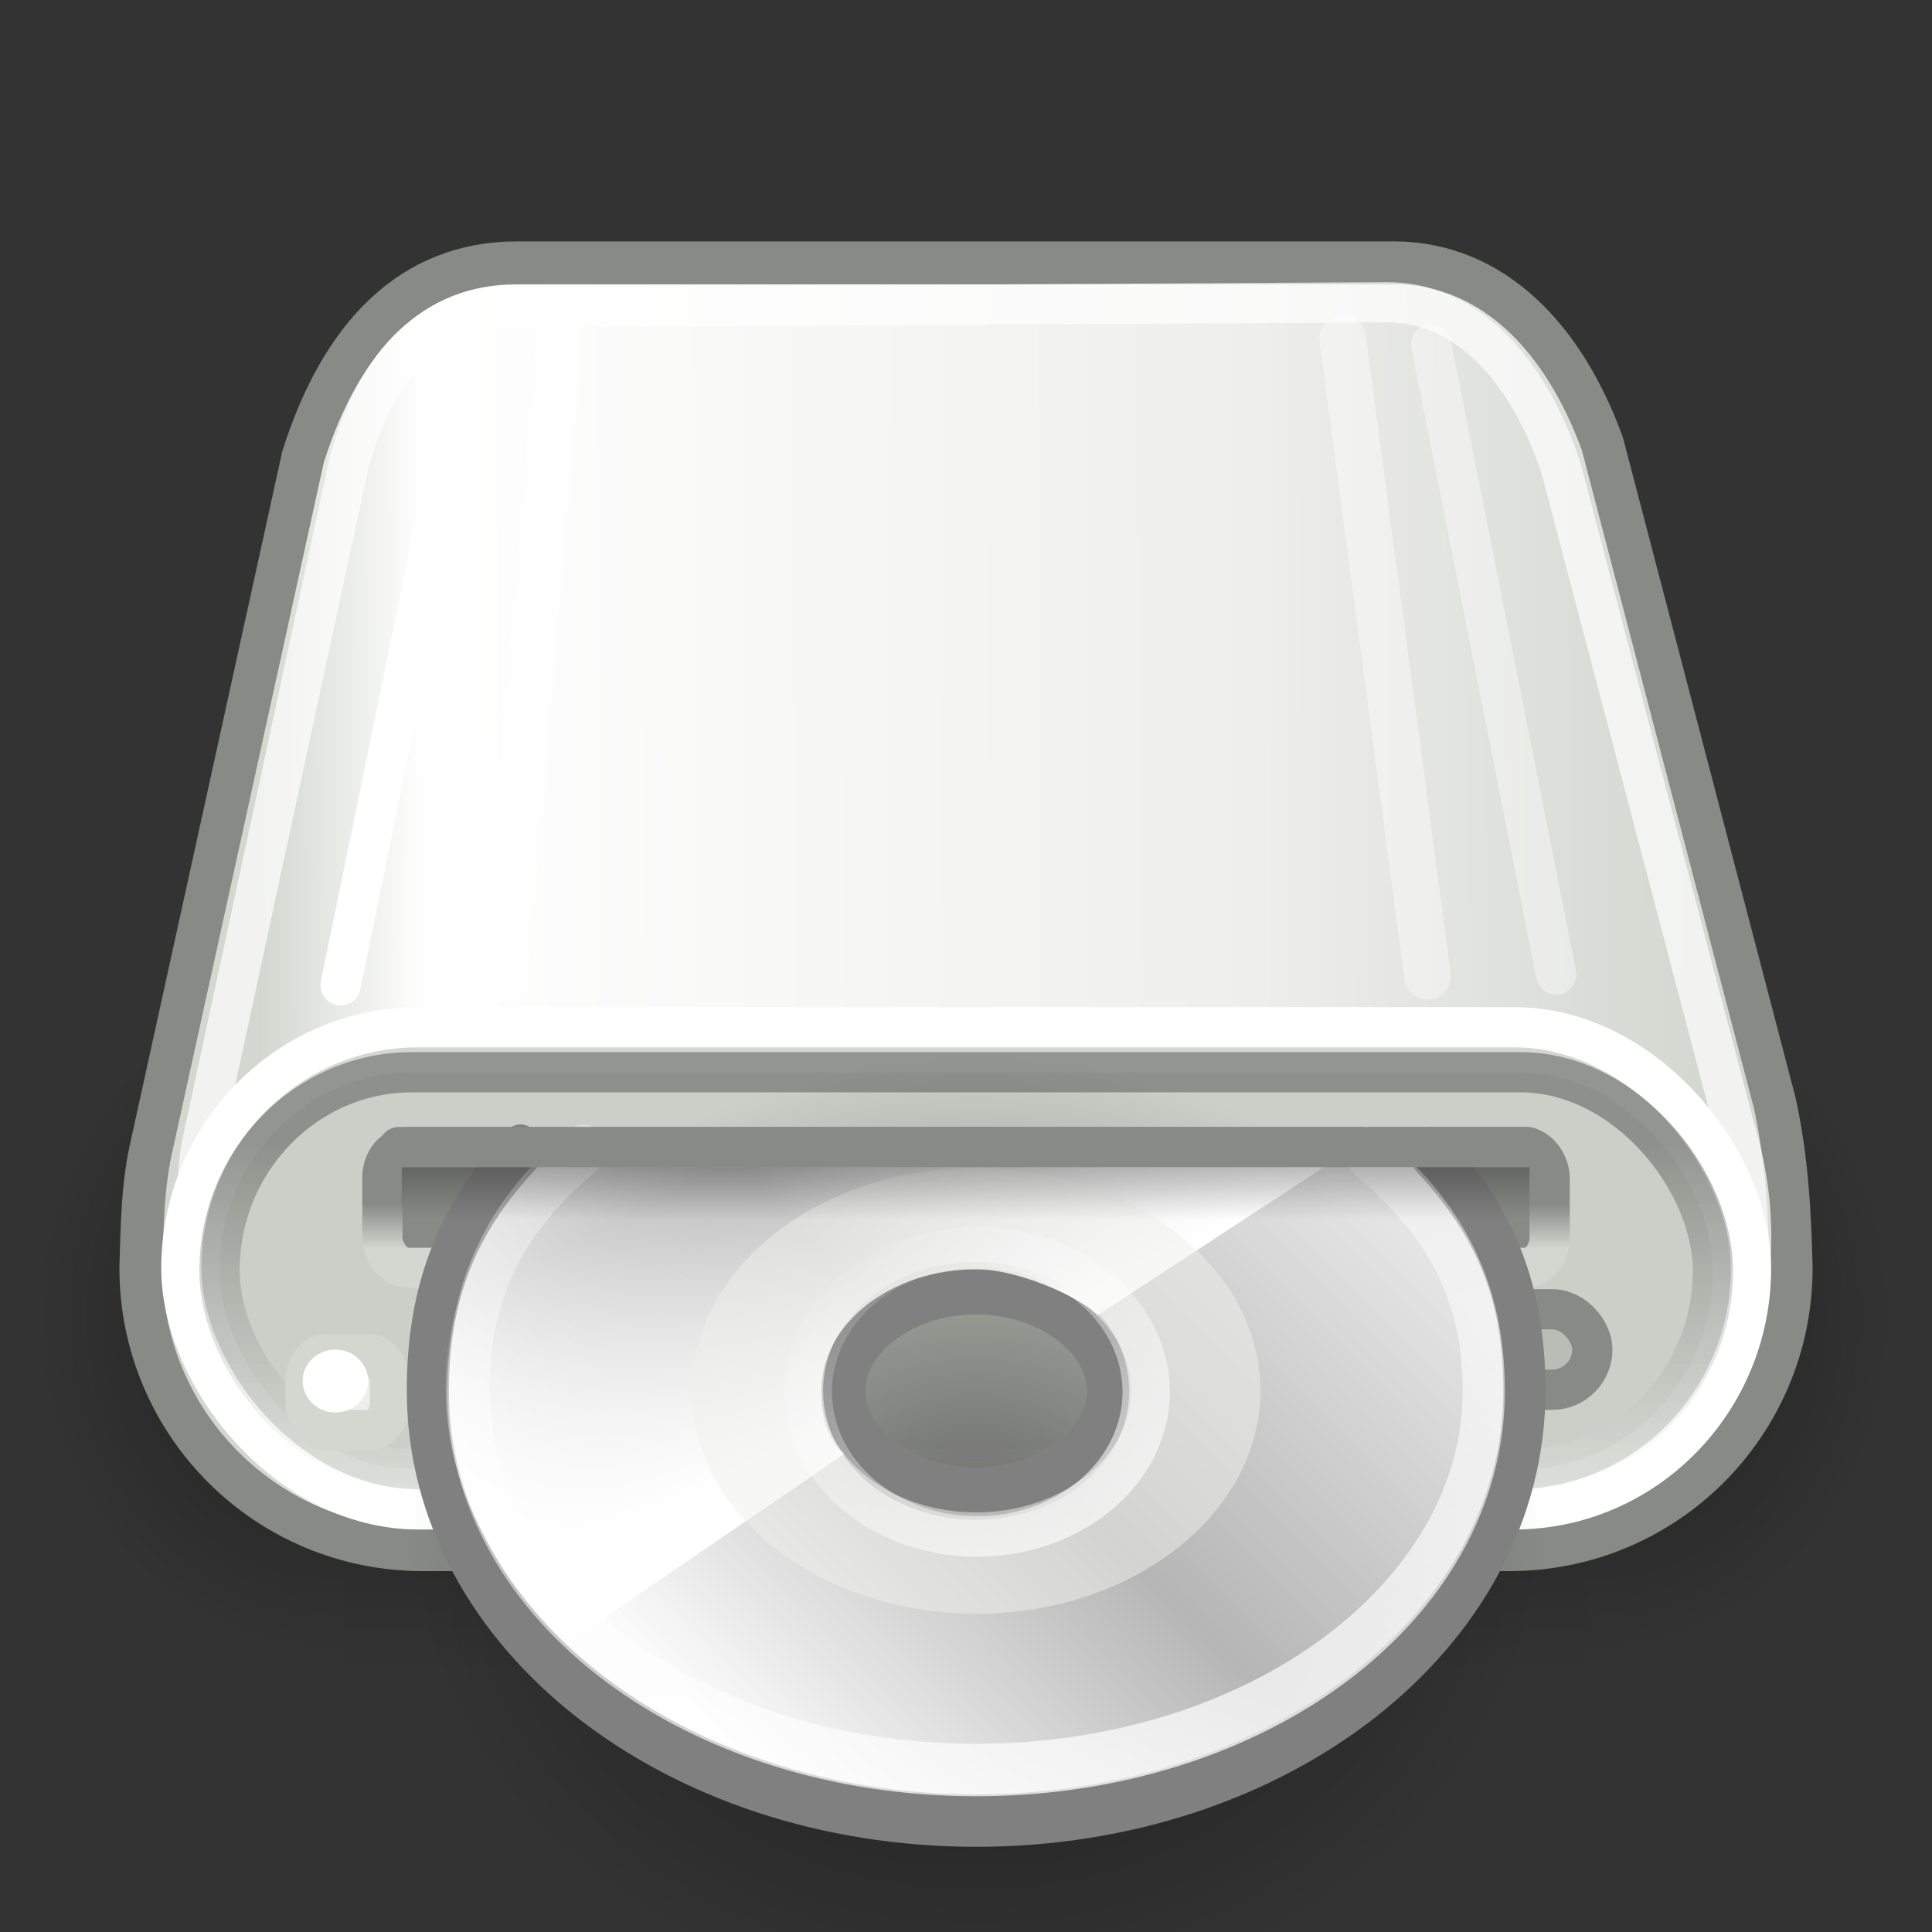 <?xml version="1.0" standalone="no"?>
<!--Created with Inkscape (http://www.inkscape.org/)-->
<svg xmlns="http://www.w3.org/2000/svg" xmlns:xlink="http://www.w3.org/1999/xlink" viewBox="0 0 48 48">
  <rect x="0" y="0" width="48" height="48" fill="#333333" stroke="none"/>
  <defs>
    <linearGradient id="g">
      <stop offset="0" stop-color="black" stop-opacity="1"/>
      <stop offset="1" stop-color="black" stop-opacity="0"/>
    </linearGradient>
    <linearGradient id="c">
      <stop offset="0" stop-color="#888a85" stop-opacity="1"/>
      <stop offset="1" stop-color="#d3d7cf" stop-opacity="1"/>
    </linearGradient>
    <linearGradient id="d">
      <stop offset="0" stop-color="black" stop-opacity="1"/>
      <stop offset="1" stop-color="white" stop-opacity=".773"/>
    </linearGradient>
    <linearGradient id="a">
      <stop offset="0" stop-color="#d3d7cf" stop-opacity="1"/>
      <stop offset="0.31" stop-color="#eeeeec" stop-opacity="1"/>
      <stop offset="0.886" stop-color="white" stop-opacity="1"/>
      <stop offset="1" stop-color="#d3d7cf" stop-opacity="1"/>
    </linearGradient>
    <linearGradient id="f">
      <stop offset="0" stop-color="black" stop-opacity="1"/>
      <stop offset="1" stop-color="black" stop-opacity="0"/>
    </linearGradient>
    <linearGradient id="e">
      <stop offset="0" stop-color="black" stop-opacity="0"/>
      <stop offset="0.5" stop-color="black" stop-opacity="1"/>
      <stop offset="1" stop-color="black" stop-opacity="0"/>
    </linearGradient>
    <linearGradient y2="14.203" x2="35.391" y1="32.416" x1="12.274" gradientUnits="userSpaceOnUse" id="i">
      <stop offset="0" stop-color="#fbfbfb"/>
      <stop offset="0.5" stop-color="#b6b6b6"/>
      <stop offset="1" stop-color="#e4e4e4"/>
    </linearGradient>
    <linearGradient id="b">
      <stop offset="0" stop-color="#000" stop-opacity="1"/>
      <stop offset="1" stop-color="#000" stop-opacity="0"/>
    </linearGradient>
    <linearGradient xlink:href="#a" id="p" gradientUnits="userSpaceOnUse" gradientTransform="matrix(1.17,0,0,1.867,-4.089,-7.493)" x1="39.847" y1="17.289" x2="9.015" y2="17.47"/>
    <linearGradient xlink:href="#b" id="y" gradientUnits="userSpaceOnUse" gradientTransform="matrix(1.156,0,0,6.571,-4.894,-164.095)" x1="14.312" y1="29.283" x2="14.312" y2="29.584"/>
    <linearGradient xlink:href="#c" id="r" gradientUnits="userSpaceOnUse" gradientTransform="matrix(1.168,0,0,1.414,-5.224,-11.809)" x1="31.287" y1="29.504" x2="31.287" y2="30.3"/>
    <linearGradient xlink:href="#d" id="q" x1="75" y1="56.938" x2="75" y2="63.92" gradientUnits="userSpaceOnUse" gradientTransform="matrix(1.197,0,0,1.233,-76.532,-41.773)"/>
    <linearGradient xlink:href="#e" id="m" gradientUnits="userSpaceOnUse" gradientTransform="matrix(2.774,0,0,1.97,-1892.179,-872.885)" x1="302.857" y1="366.648" x2="302.857" y2="609.505"/>
    <radialGradient xlink:href="#f" id="n" gradientUnits="userSpaceOnUse" gradientTransform="matrix(2.774,0,0,1.97,-1891.633,-872.885)" cx="605.714" cy="486.648" fx="605.714" fy="486.648" r="117.143"/>
    <radialGradient xlink:href="#f" id="o" gradientUnits="userSpaceOnUse" gradientTransform="matrix(-2.774,0,0,1.97,112.762,-872.885)" cx="605.714" cy="486.648" fx="605.714" fy="486.648" r="117.143"/>
    <linearGradient id="k">
      <stop offset="0" stop-color="#fff" stop-opacity="1"/>
      <stop offset="1" stop-color="#fff" stop-opacity="0"/>
    </linearGradient>
    <linearGradient y2="34.307" x2="32.511" y1="11.188" x1="14.997" gradientUnits="userSpaceOnUse" id="h">
      <stop offset="0" stop-color="#ebebeb"/>
      <stop offset="0.5" stop-color="#fff"/>
      <stop offset="1" stop-color="#ebebeb"/>
    </linearGradient>
    <linearGradient id="l">
      <stop offset="0" stop-color="#fff" stop-opacity="1"/>
      <stop offset="1" stop-color="#fff" stop-opacity="0"/>
    </linearGradient>
    <linearGradient id="j">
      <stop offset="0" stop-color="#fff" stop-opacity="1"/>
      <stop offset="1" stop-color="#fff" stop-opacity="0"/>
    </linearGradient>
    <radialGradient xlink:href="#g" id="s" gradientUnits="userSpaceOnUse" gradientTransform="matrix(1,0,0,0.618,-1.552796e-15,12.834)" cx="24.496" cy="33.635" fx="24.496" fy="33.635" r="13.121"/>
    <linearGradient xlink:href="#h" id="t" gradientUnits="userSpaceOnUse" gradientTransform="matrix(0.771,0,0,0.486,45.484,21.778)" x1="14.997" y1="11.188" x2="32.511" y2="34.307"/>
    <linearGradient xlink:href="#i" id="u" gradientUnits="userSpaceOnUse" gradientTransform="matrix(0.771,0,0,0.486,45.484,21.778)" x1="12.274" y1="32.416" x2="35.391" y2="14.203"/>
    <linearGradient xlink:href="#j" id="v" gradientUnits="userSpaceOnUse" gradientTransform="matrix(0.648,0,0,0.393,48.601,23.503)" x1="23.394" y1="22.671" x2="15.889" y2="11.67"/>
    <linearGradient xlink:href="#k" id="w" gradientUnits="userSpaceOnUse" gradientTransform="matrix(0.631,0,0,0.379,48.626,23.529)" x1="33.268" y1="45.02" x2="14.254" y2="-15.913"/>
    <linearGradient xlink:href="#l" id="x" gradientUnits="userSpaceOnUse" x1="28.703" y1="31.495" x2="17.743" y2="18.367"/>
  </defs>
  <g transform="matrix(2.30506e-2,0,0,3.669526e-2,44.473,29.536)">
    <rect style="marker:none" width="1339.633" height="478.357" x="-1559.252" y="-150.697" opacity=".402" color="#000" fill="url(#m)" fill-opacity="1" fill-rule="nonzero" stroke="none" stroke-width="1" stroke-linecap="round" stroke-linejoin="miter" marker-start="none" marker-mid="none" marker-end="none" stroke-miterlimit="4" stroke-dasharray="none" stroke-dashoffset="0" stroke-opacity="1" visibility="visible" display="inline" overflow="visible"/>
    <path style="marker:none" d="M -219.619,-150.68 C -219.619,-150.68 -219.619,327.65 -219.619,327.65 C -76.745,328.551 125.781,220.481 125.781,88.454 C 125.781,-43.572 -33.655,-150.68 -219.619,-150.68 z " opacity=".402" color="#000" fill="url(#n)" fill-opacity="1" fill-rule="nonzero" stroke="none" stroke-width="1" stroke-linecap="round" stroke-linejoin="miter" marker-start="none" marker-mid="none" marker-end="none" stroke-miterlimit="4" stroke-dasharray="none" stroke-dashoffset="0" stroke-opacity="1" visibility="visible" display="inline" overflow="visible"/>
    <path d="M -1559.252,-150.68 C -1559.252,-150.68 -1559.252,327.65 -1559.252,327.65 C -1702.127,328.551 -1904.652,220.481 -1904.652,88.454 C -1904.652,-43.572 -1745.216,-150.68 -1559.252,-150.68 z " style="marker:none" opacity=".402" color="#000" fill="url(#o)" fill-opacity="1" fill-rule="nonzero" stroke="none" stroke-width="1" stroke-linecap="round" stroke-linejoin="miter" marker-start="none" marker-mid="none" marker-end="none" stroke-miterlimit="4" stroke-dasharray="none" stroke-dashoffset="0" stroke-opacity="1" visibility="visible" display="inline" overflow="visible"/>
  </g>
  <path d="M 12.844,6.531 C 10.232,6.531 8.49,8.329 7.531,11.344 C 7.531,11.344 3.781,28.406 3.781,28.406 C 3.538,29.422 3.531,30.466 3.5,31.5 C 3.5,35.372 6.628,38.5 10.5,38.5 L 37.5,38.5 C 41.372,38.5 44.5,35.372 44.5,31.5 C 44.468,30.107 44.393,28.781 44.094,27.406 L 39.812,11.031 C 38.879,8.454 37.128,6.531 34.625,6.531 L 12.844,6.531 z " fill="url(#p)" fill-opacity="1" fill-rule="evenodd" stroke="#888a85" stroke-width="1.067px" stroke-linecap="butt" stroke-linejoin="round" stroke-opacity="1"/>
  <path d="M 38.663,24.211 L 35.557,8.554" opacity=".4" fill="none" fill-rule="evenodd" stroke="#fff" stroke-width="1px" stroke-linecap="round" stroke-linejoin="miter" stroke-opacity="1"/>
  <path d="M 12.816,7.633 C 10.757,7.633 9.436,8.87 8.685,11.436 C 8.685,11.436 5,28.503 5,28.503 C 4.506,31.443 5.986,36.132 10.637,37.196 L 37.372,37.196 C 42.736,36.991 44.341,32.21 43.122,28.127 C 43.122,28.127 38.79,11.655 38.79,11.655 C 37.996,9.215 36.454,7.511 34.483,7.511 L 12.816,7.633 z " opacity=".7" fill="none" fill-opacity="1" fill-rule="evenodd" stroke="#fff" stroke-width="1" stroke-linecap="butt" stroke-linejoin="round" stroke-opacity="1" stroke-miterlimit="4" stroke-dasharray="none"/>
  <rect style="marker:none" width="38.997" height="11.979" x="4.506" y="25.521" rx="5.886" ry="5.99" opacity="1" color="#000" fill="#d3d7cf" fill-opacity="1" fill-rule="nonzero" stroke="#fff" stroke-width="1" stroke-linecap="round" stroke-linejoin="round" marker-start="none" marker-mid="none" marker-end="none" stroke-miterlimit="4" stroke-dasharray="none" stroke-dashoffset="1.2" stroke-opacity="1" visibility="visible" display="inline" overflow="visible"/>
  <rect ry="4.931" rx="4.787" y="26.639" x="5.454" height="9.861" width="37.103" style="marker:none" opacity=".3" color="#000" fill="#babdb6" fill-opacity="1" fill-rule="nonzero" stroke="url(#q)" stroke-width="1" stroke-linecap="round" stroke-linejoin="round" marker-start="none" marker-mid="none" marker-end="none" stroke-miterlimit="4" stroke-dasharray="none" stroke-dashoffset="1.2" stroke-opacity="1" visibility="visible" display="inline" overflow="visible"/>
  <rect width="6" height="2" x="33.561" y="32.528" rx="1" ry="1" fill="#babdb6" fill-opacity="1" stroke="#888a85" stroke-width="1" stroke-linecap="round" stroke-linejoin="round" stroke-miterlimit="4" stroke-dasharray="none" stroke-dashoffset="0" stroke-opacity="1"/>
  <rect width="29" height="3" x="9.5" y="28.5" rx="0.626" ry="0.758" fill="#888a85" fill-opacity="1" stroke="url(#r)" stroke-width="1" stroke-linecap="round" stroke-linejoin="round" stroke-miterlimit="4" stroke-dasharray="none" stroke-dashoffset="0" stroke-opacity="1"/>
  <g transform="translate(-1.912,3.29247e-2)">
    <rect ry="0.694" rx="0.515" y="33.613" x="9.5" height="1.887" width="2.099" fill="#eeeeec" fill-opacity="1" stroke="#d3d7cf" stroke-width="1" stroke-linecap="round" stroke-linejoin="round" stroke-miterlimit="4" stroke-dasharray="none" stroke-dashoffset="0" stroke-opacity="1"/>
    <path transform="matrix(1.679,0,0,2.172,-111.64,-99.233)" d="M 73.078 61.469 A 0.484 0.359 0 1 1  72.109,61.469 A 0.484 0.359 0 1 1  73.078 61.469 z" style="marker:none" opacity="1" color="#000" fill="#fff" fill-opacity="1" fill-rule="nonzero" stroke="none" stroke-width="1" stroke-linecap="round" stroke-linejoin="round" marker-start="none" marker-mid="none" marker-end="none" stroke-miterlimit="4" stroke-dasharray="none" stroke-dashoffset="1.2" stroke-opacity="1" visibility="visible" display="inline" overflow="visible"/>
  </g>
  <g transform="matrix(1.009,0,0,1.352,3.571434e-2,-10.896)">
    <path transform="matrix(1.067,0,0,1.077,-2.137,3.434976e-2)" d="M 37.617 33.635 A 13.121 8.115 0 1 1  11.375,33.635 A 13.121 8.115 0 1 1  37.617 33.635 z" style="marker:none" opacity=".5" color="#000" fill="url(#s)" fill-opacity="1" fill-rule="nonzero" stroke="none" stroke-width="1" stroke-linecap="round" stroke-linejoin="round" marker-start="none" marker-mid="none" marker-end="none" stroke-miterlimit="4" stroke-dasharray="none" stroke-dashoffset="1.2" stroke-opacity="1" visibility="visible" display="inline" overflow="visible"/>
    <g transform="matrix(1,0,0,0.929,-40,2.961)">
      <path d="M 53.094,28 C 51.47,29.403 50.5,31.122 50.5,33 C 50.5,37.712 56.517,41.5 64,41.5 C 71.483,41.5 77.5,37.712 77.5,33 C 77.5,31.122 76.53,29.403 74.906,28 L 53.094,28 z M 64,30.969 C 65.774,30.969 67.25,31.883 67.25,33 C 67.25,34.117 65.774,35.031 64,35.031 C 62.226,35.031 60.75,34.117 60.75,33 C 60.75,31.883 62.226,30.969 64,30.969 z " fill="url(#t)" fill-rule="nonzero" stroke="none" stroke-miterlimit="4"/>
      <path d="M 52.784,28.249 C 51.16,29.652 50.5,31.122 50.5,33 C 50.5,37.712 56.517,41.5 64,41.5 C 71.483,41.5 77.5,37.712 77.5,33 C 77.5,31.122 76.84,29.702 75.216,28.299 M 64,30.969 C 65.774,30.969 67.25,31.883 67.25,33 C 67.25,34.117 65.774,35.031 64,35.031 C 62.226,35.031 60.75,34.117 60.75,33 C 60.75,31.883 62.226,30.969 64,30.969 z " fill="url(#u)" fill-rule="nonzero" stroke="gray" stroke-width="1.038" stroke-linecap="round" stroke-miterlimit="4" stroke-dasharray="none" stroke-opacity="1"/>
      <path d="M 53.75,28 C 51.996,29.346 50.938,31.051 50.938,32.906 C 50.937,34.842 52.077,36.599 53.969,37.969 L 60.75,34.25 C 60.283,33.919 60.188,33.465 60.188,33 C 60.187,31.667 61.885,30.594 64,30.594 C 64.962,30.594 66.425,31.078 67,31.5 L 73.656,28 L 53.75,28 z " fill="url(#v)" fill-opacity="1" fill-rule="nonzero" stroke="none" stroke-miterlimit="4" stroke-opacity="1"/>
      <path d="M 63.999,28.592 C 60.091,28.592 57,30.596 57,33 C 57,35.461 60.182,37.408 63.999,37.408 C 67.908,37.408 70.999,35.404 70.999,33 C 70.999,30.539 67.817,28.592 63.999,28.592 L 63.999,28.592 z M 63.999,35.404 C 61.909,35.404 60.182,34.317 60.182,33 C 60.182,31.683 61.909,30.596 63.999,30.596 C 66.09,30.596 67.817,31.683 67.817,33 C 67.817,34.317 66.09,35.404 63.999,35.404 z " opacity=".511" fill="#eeeeec" fill-rule="nonzero" stroke="none" stroke-miterlimit="4"/>
      <path d="M 54.316,28.249 C 52.34,29.574 51.5,31.072 51.5,33 C 51.5,37.157 57.071,40.5 64,40.5 C 70.929,40.5 76.5,37.157 76.5,33 C 76.5,31.072 75.598,29.624 73.622,28.299" opacity=".746" fill="none" fill-rule="nonzero" stroke="url(#w)" stroke-width="1.038" stroke-linecap="round" stroke-miterlimit="4" stroke-opacity="1"/>
      <path style="marker:none" d="M 30.406 24.931 A 6.099 6.099 0 1 1  18.208,24.931 A 6.099 6.099 0 1 1  30.406 24.931 z" transform="matrix(0.682,0,0,0.469,47.45,21.326)" opacity=".672" color="#000" fill="none" fill-opacity=".316" fill-rule="nonzero" stroke="url(#x)" stroke-width="1.708" stroke-linecap="butt" stroke-linejoin="miter" marker-start="none" marker-mid="none" marker-end="none" stroke-miterlimit="4" stroke-dashoffset="0" stroke-opacity="1" visibility="visible" display="inline" overflow="visible"/>
    </g>
  </g>
  <path d="M 9.909,28.5 L 37.963,28.5" fill="none" fill-opacity=".75" fill-rule="evenodd" stroke="#888a85" stroke-width="1" stroke-linecap="round" stroke-linejoin="miter" stroke-miterlimit="4" stroke-dasharray="none" stroke-opacity="1"/>
  <path d="M 10.981,30 L 37,30" opacity=".395" fill="none" fill-opacity="1" fill-rule="evenodd" stroke="url(#y)" stroke-width="2" stroke-linecap="square" stroke-linejoin="miter" stroke-miterlimit="4" stroke-dasharray="none" stroke-opacity="1"/>
  <path d="M 8.463,24.476 L 11.677,8.856" opacity="1" fill="none" fill-rule="evenodd" stroke="#fff" stroke-width="1px" stroke-linecap="round" stroke-linejoin="miter" stroke-opacity="1"/>
  <path d="M 12.542,24.343 L 13.883,8.411" opacity=".7" fill="none" fill-rule="evenodd" stroke="#fff" stroke-width="1.157px" stroke-linecap="round" stroke-linejoin="miter" stroke-opacity="1"/>
  <path d="M 35.468,24.255 L 33.357,8.406" opacity=".4" fill="none" fill-rule="evenodd" stroke="#fff" stroke-width="1.157px" stroke-linecap="round" stroke-linejoin="miter" stroke-opacity="1"/>
</svg>

